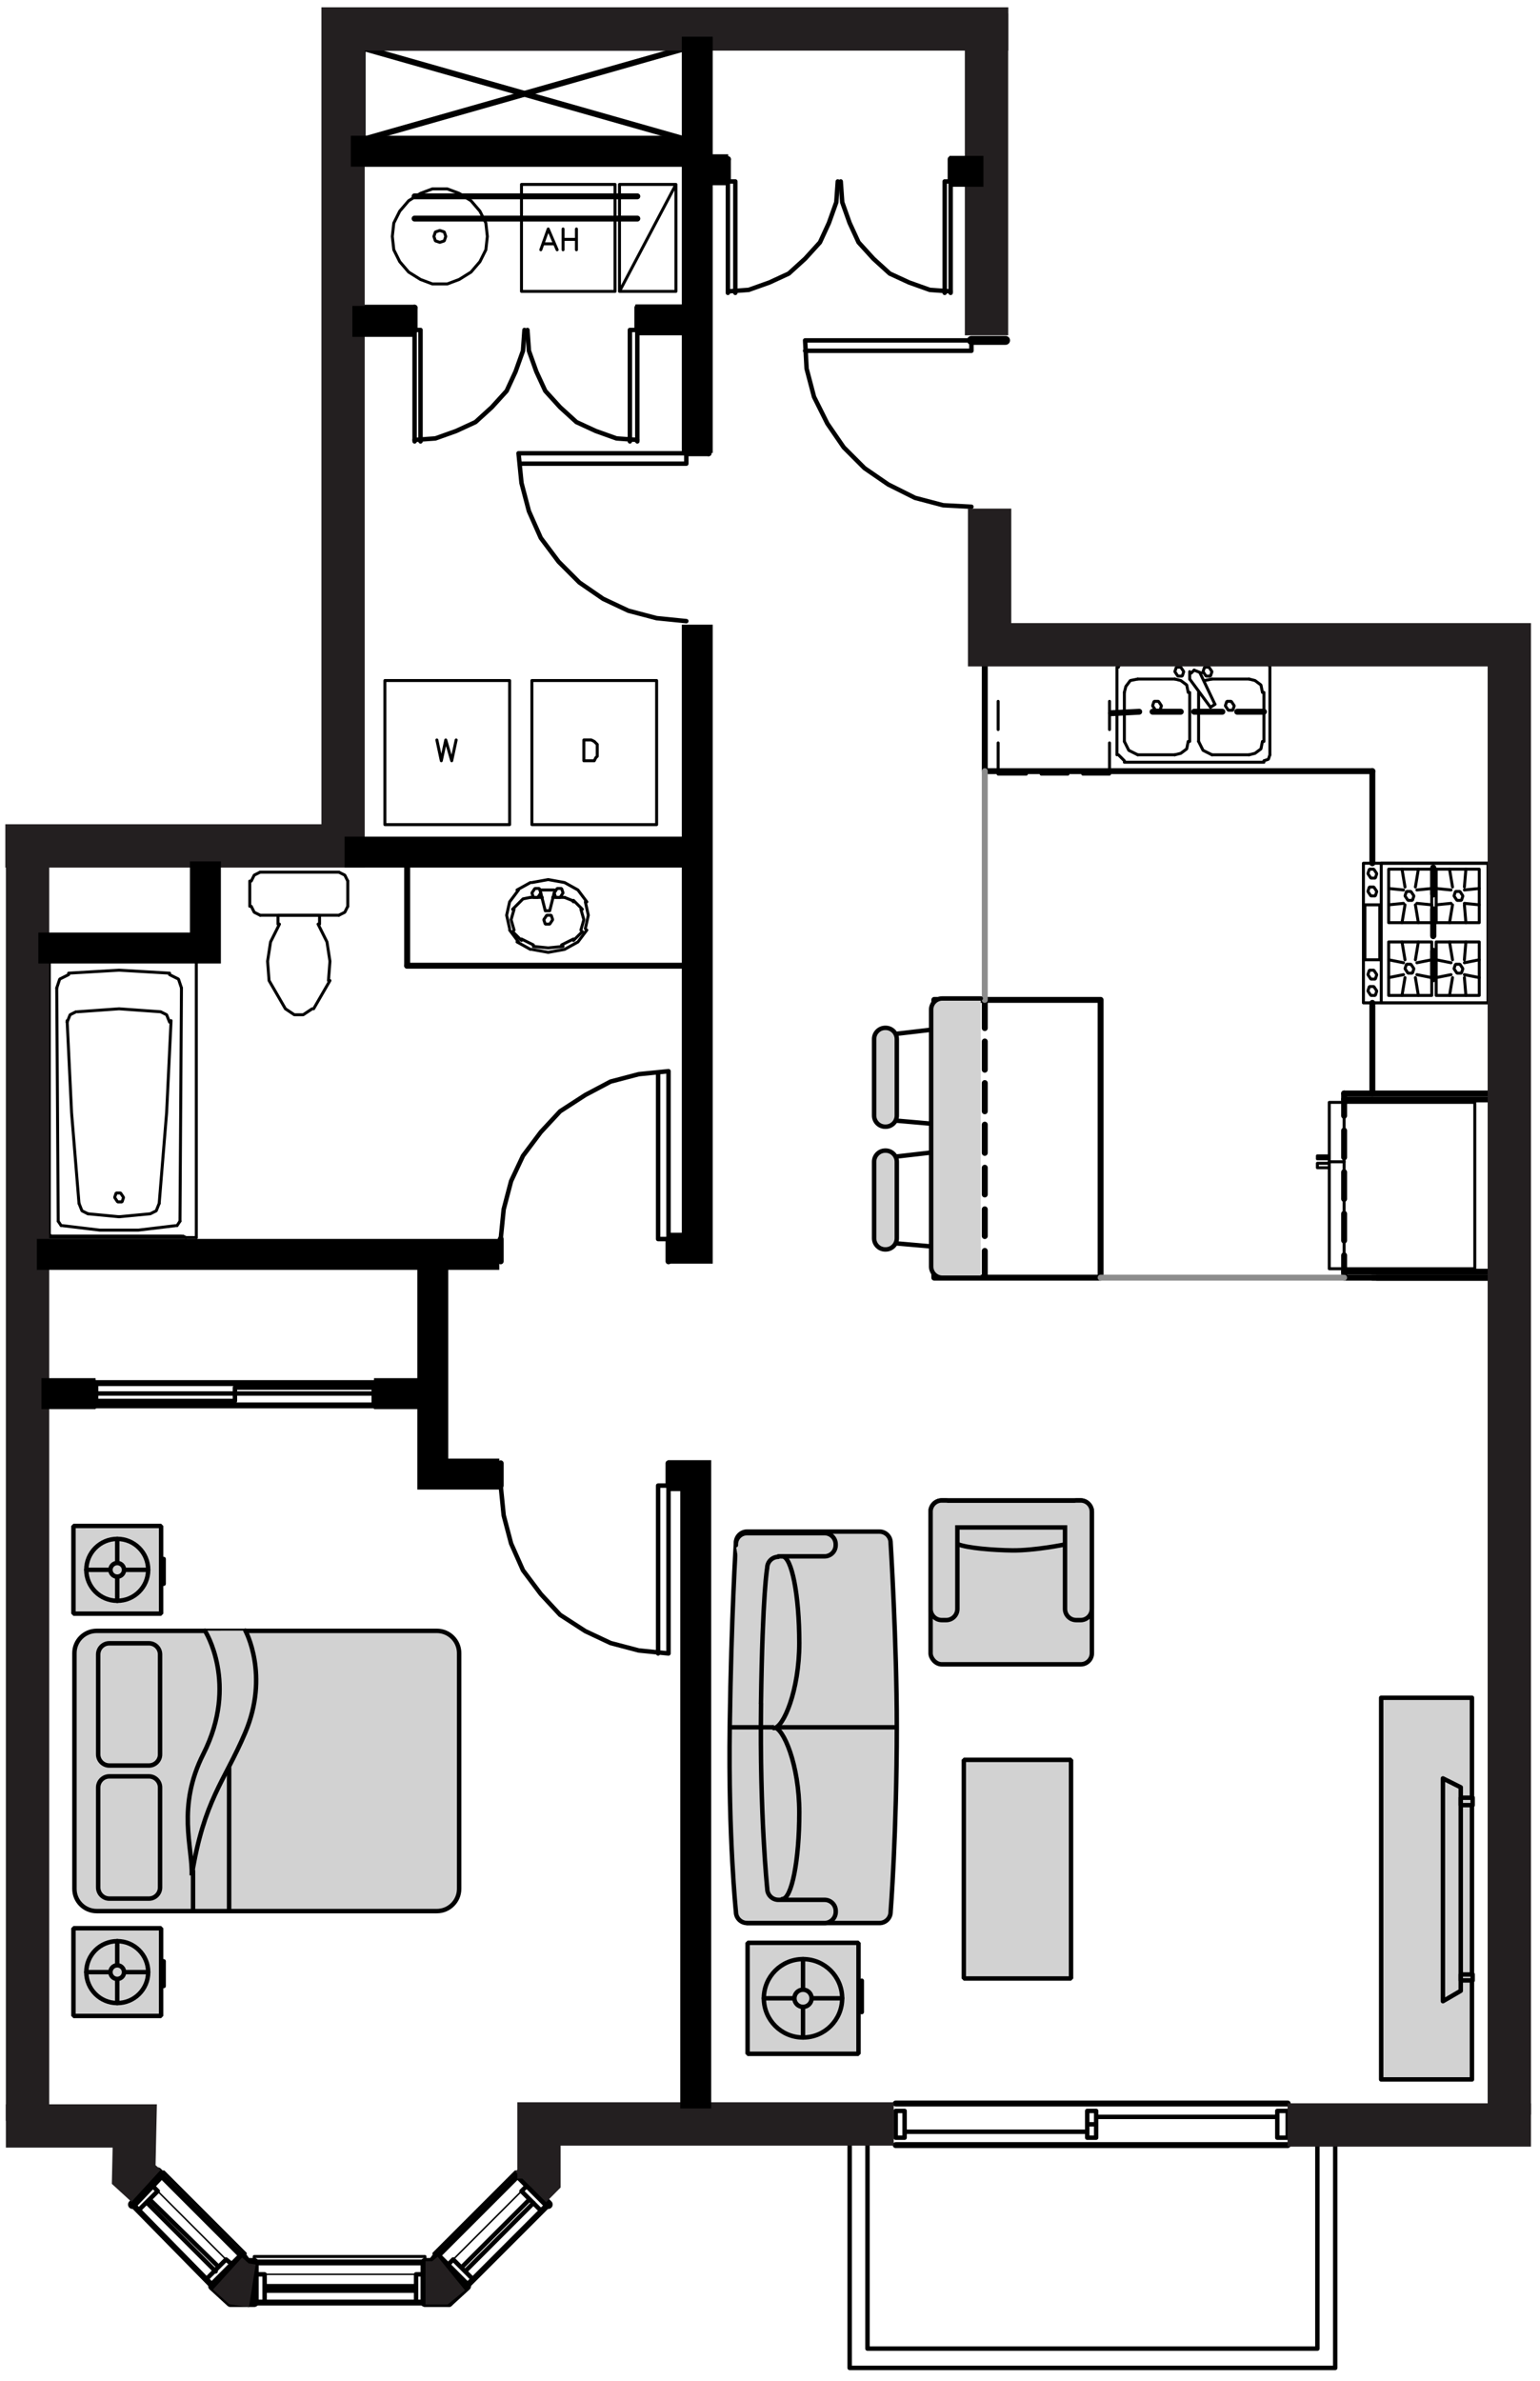 <?xml version="1.0" encoding="UTF-8"?><svg xmlns="http://www.w3.org/2000/svg" viewBox="0 0 248.91 384.72"><defs><style>.cls-1,.cls-2,.cls-3,.cls-4,.cls-5,.cls-6,.cls-7,.cls-8,.cls-9,.cls-10{fill:none;}.cls-1,.cls-2,.cls-4,.cls-11,.cls-5,.cls-6,.cls-7,.cls-8,.cls-9,.cls-12,.cls-13{stroke:#000;}.cls-1,.cls-2,.cls-4,.cls-5,.cls-6,.cls-8,.cls-9,.cls-10,.cls-12,.cls-13{stroke-linecap:round;}.cls-1,.cls-2,.cls-11,.cls-12,.cls-13{stroke-width:.72px;}.cls-1,.cls-4,.cls-6,.cls-8,.cls-9,.cls-10,.cls-13{stroke-linejoin:round;}.cls-2,.cls-5,.cls-12{stroke-linejoin:bevel;}.cls-3{stroke:#231f20;stroke-width:7px;}.cls-4{stroke-width:1.44px;}.cls-11,.cls-12,.cls-13{fill:#d2d2d2;}.cls-5,.cls-6{stroke-width:.48px;}.cls-7{stroke-width:5px;}.cls-8{stroke-width:.24px;}.cls-9,.cls-10{stroke-width:.96px;}.cls-10{stroke:#8d8d8d;}</style></defs><g id="_204"><line class="cls-9" x1="67.01" y1="31.72" x2="103.01" y2="31.72"/><line class="cls-9" x1="67.01" y1="35.32" x2="103.01" y2="35.32"/><line class="cls-9" x1="60.53" y1="227.08" x2="15.41" y2="227.08"/><line class="cls-9" x1="15.41" y1="223.48" x2="60.53" y2="223.48"/><line class="cls-9" x1="110.93" y1="72.36" x2="110.93" y2="55.24"/><line class="cls-9" x1="114.53" y1="72.36" x2="114.53" y2="55.24"/><polyline class="cls-1" points="137.33 346.6 137.33 382.6 215.81 382.6 215.81 346.6"/><polyline class="cls-1" points="140.21 346.6 140.21 379.48 212.93 379.48 212.93 346.6"/><path class="cls-5" d="M70.13,38.2l.24.72.72.24.72-.24.24-.72-.24-.72-.72-.24-.72.24-.24.72ZM63.41,38.2l.24,2.16.96,1.92,1.44,1.68,1.92,1.2,1.92.72h2.4l1.92-.72,1.92-1.2,1.44-1.68.96-1.92.24-2.16-.24-2.16-.96-1.92-1.44-1.68-1.92-1.2-1.92-.72h-2.4l-1.92.72-1.92,1.2-1.44,1.68-.96,1.92-.24,2.16Z"/><path class="cls-6" d="M99.41,29.8h-15.12v17.28h15.12v-17.28ZM87.41,40.36l1.2-3.36,1.44,3.36M87.89,39.4h1.68M91.01,40.36v-3.36M93.17,37v3.36M91.01,38.68h2.16"/><path class="cls-1" d="M157.01,55h-26.88M130.13,56.68h26.88v-1.68M157.01,81.88l-4.56-.24-4.56-1.2-4.32-2.16-3.84-2.64-3.36-3.36-2.64-3.84-2.16-4.32-1.2-4.56-.24-4.56"/><path class="cls-4" d="M157.01,55h5.52"/><line class="cls-9" x1="67.01" y1="53.32" x2="67.01" y2="49.72"/><polyline class="cls-9" points="110.93 53.32 103.01 53.32 103.01 49.72 110.93 49.72"/><line class="cls-9" x1="67.01" y1="49.72" x2="58.61" y2="49.72"/><line class="cls-9" x1="67.01" y1="53.32" x2="58.61" y2="53.32"/><polyline class="cls-2" points="85.25 53.32 85.49 56.68 86.69 60.04 88.13 63.16 90.53 65.8 93.17 68.2 96.29 69.64 99.65 70.84 103.01 71.08"/><path class="cls-1" d="M101.81,53.32v18M103.01,71.32v-18h-1.2"/><polyline class="cls-2" points="67.01 71.08 70.37 70.84 73.73 69.64 76.85 68.2 79.49 65.8 81.89 63.16 83.33 60.04 84.53 56.68 84.77 53.32"/><path class="cls-1" d="M67.97,53.32v18M67.01,71.32v-18h.96"/><line class="cls-9" x1="65.81" y1="139.96" x2="65.81" y2="156.04"/><line class="cls-9" x1="108.05" y1="236.44" x2="108.05" y2="240.04"/><line class="cls-9" x1="80.93" y1="236.44" x2="80.93" y2="240.04"/><line class="cls-9" x1="114.53" y1="29.32" x2="114.53" y2="73.24"/><line class="cls-9" x1="110.93" y1="156.04" x2="65.81" y2="156.04"/><line class="cls-6" x1="51.65" y1="147.88" x2="44.93" y2="147.88"/><path class="cls-5" d="M46.13,163l1.44.96h1.44l1.44-.96M43.49,158.44l2.64,4.56M50.69,163l2.64-4.56M56.21,142.36l-.48-.96-.96-.48M54.77,147.88l.96-.48.48-.96M40.61,146.44l.48.96.96.48M42.05,140.92l-.96.48-.48.96M45.17,149.32l-1.44,2.88-.48,3.12.24,3.12"/><path class="cls-6" d="M44.93,149.32v-1.44M56.21,142.36v4.08M42.05,140.92h12.72M40.37,146.44v-4.08M54.77,147.88h-12.72M51.65,149.32v-1.44"/><polyline class="cls-5" points="53.09 158.44 53.33 155.32 52.85 152.2 51.41 149.32"/><path class="cls-1" d="M108.05,200.2v-27.12M106.37,173.32v26.88h1.68M80.93,200.2l.48-4.8,1.2-4.56,1.92-4.08,2.88-3.84,3.12-3.36,4.08-2.64,4.08-2.16,4.56-1.2,4.8-.48"/><path class="cls-9" d="M110.93,49.72v-23.28M110.93,22.6V7.72"/><path class="cls-1" d="M108.05,240.04v27.12M106.37,267.16v-27.12h1.68M80.93,240.04l.48,4.8,1.2,4.56,1.92,4.32,2.88,3.84,3.12,3.36,4.08,2.64,4.08,1.92,4.56,1.2,4.8.48"/><path class="cls-5" d="M94.85,145.72l-1.44-1.92M93.41,143.8l-2.16-1.2M91.25,142.6l-2.64-.48M88.61,142.12l-2.64.48M85.73,142.6l-2.16,1.2M83.81,143.8l-1.44,1.92M82.37,145.72l-.48,2.16M81.89,147.88l.48,2.16M82.37,150.28l1.44,1.92M83.57,152.2l2.16,1.2M85.97,153.4l2.64.48M88.61,153.88l2.64-.48M91.25,153.4l2.16-1.2M93.41,152.2l1.44-1.92M94.61,150.04l.48-2.16M95.09,147.88l-.48-2.16"/><line class="cls-6" x1="85.73" y1="145" x2="87.65" y2="145"/><path class="cls-5" d="M84.53,145.24l-1.68,1.68M83.09,146.92l-.48,1.68M82.61,148.6l.48,1.68M82.85,150.52l1.44,1.44M84.29,151.72l1.92.96M86.21,152.92l2.4.24M88.61,153.16l2.4-.24M90.77,152.68l1.92-.96M92.69,151.96l1.44-1.44M93.89,150.28l.48-1.68M94.37,148.6l-.48-1.68M94.13,146.92l-1.44-1.44M92.69,145.72l-.24-.24M85.73,145l-1.2.24M92.45,145.48l-1.2-.48"/><polyline class="cls-6" points="87.41 144.28 88.13 147.16 88.85 147.16 89.57 144.28"/><path class="cls-5" d="M87.41,144.28l-.24-.72h-.72l-.48.72.24.72h.72l.48-.72ZM91.01,144.28l-.24-.72h-.72l-.48.72.24.72h.72l.48-.72Z"/><path class="cls-6" d="M89.33,145h1.92M87.41,143.8h2.16"/><polygon class="cls-5" points="89.33 148.6 89.09 147.88 88.37 147.88 87.89 148.6 88.13 149.32 88.85 149.32 89.33 148.6"/><path class="cls-9" d="M108.05,200.2v3.6M80.93,200.2v3.6"/><path class="cls-1" d="M15.41,225.16v1.2h22.56v-1.2H15.41ZM37.97,224.2v.96h22.56v-.96h-22.56Z"/><path class="cls-9" d="M60.53,223.48v3.6M15.41,223.48v3.6"/><path class="cls-6" d="M62.21,109.96h20.16v23.28h-20.16v-23.28ZM70.61,119.56l.72,3.36.72-3.36.96,3.36.72-3.36M85.97,109.96h20.16v23.28h-20.16v-23.28Z"/><path class="cls-1" d="M110.93,73.24h-27.12M84.05,74.92h26.88v-1.68M110.93,100.36l-4.8-.48-4.56-1.2-4.08-1.92-3.84-2.64-3.36-3.36-2.88-3.84-1.92-4.32-1.2-4.56-.48-4.8"/><path class="cls-9" d="M110.93,73.24h3.6"/><path class="cls-9" d="M114.53,29.32h3.12M153.65,29.32h3.36M114.53,25.72h3.12M153.65,25.72h3.36M153.65,29.32v-3.6"/><polyline class="cls-2" points="117.65 47.08 121.01 46.84 124.37 45.64 127.49 44.2 130.13 41.8 132.53 39.16 133.97 36.04 135.17 32.68 135.41 29.32"/><path class="cls-1" d="M118.85,29.32v18M117.65,47.32v-18h1.2"/><line class="cls-9" x1="117.65" y1="29.32" x2="117.65" y2="25.72"/><polyline class="cls-2" points="135.89 29.32 136.13 32.68 137.33 36.04 138.77 39.16 141.17 41.8 143.81 44.2 146.93 45.64 150.29 46.84 153.65 47.08"/><path class="cls-1" d="M152.69,29.32v18M153.65,47.32v-18h-.96"/><polygon class="cls-6" points="94.37 122.92 94.37 119.56 95.57 119.56 96.05 119.8 96.29 120.04 96.53 120.28 96.53 120.76 96.53 121.72 96.53 122.2 96.29 122.44 96.05 122.92 95.57 122.92 94.37 122.92"/><polyline class="cls-6" points="100.13 47.08 109.25 47.08 109.25 29.8 100.13 29.8 100.13 47.08 109.25 29.8"/><line class="cls-9" x1="110.93" y1="53.32" x2="110.93" y2="73.24"/><path class="cls-6" d="M31.73,154.84v45.12M7.97,199.48v-44.16M7.73,199.96v-45.12"/><path class="cls-5" d="M10.85,164.92l.72,14.88,1.2,14.64M25.73,194.44l1.2-14.64.72-14.88"/><path class="cls-6" d="M29.09,197.32l.24-37.68M9.41,197.32l-.24-37.68M7.73,199.96h24"/><path class="cls-5" d="M10.13,198.04l6,.72h6.24l6-.72M14.21,196.12l5.04.48"/><line class="cls-6" x1="8.21" y1="199.72" x2="29.33" y2="199.72"/><path class="cls-5" d="M30.05,199.96l-.48-.24M28.61,198.04l.48-.72M19.25,196.6l5.04-.48M24.29,196.12l.96-.48.48-1.2M18.53,193.48l.48.72h.72l.24-.72-.48-.72h-.72l-.24.72ZM9.41,197.32l.48.72M7.97,199.48l.24.24M7.97,199.48l.24.24M7.97,199.48l.24.24M12.77,194.44l.48,1.2.96.48M27.41,157.24l-8.16-.48-8.16.48M19.25,163l-6.72.48M27.41,165.16l-.48-1.2-.96-.48M29.33,159.64l-.48-1.44-1.44-.72M25.97,163.48l-6.72-.48M11.09,157.48l-1.44.72-.48,1.44M12.29,163.48l-.96.48-.48,1.2"/><path class="cls-6" d="M7.73,154.84h24M8.21,155.08h21.12"/><path class="cls-5" d="M29.57,155.08l.48-.24M8.21,155.08l-.24.24"/><line class="cls-6" x1="7.73" y1="177.4" x2="7.73" y2="177.4"/><path class="cls-1" d="M67.25,370.12h-24.48M67.25,369.4h-24.48M67.25,367.48h1.44v4.56h-1.44v-4.56ZM41.09,367.48h1.68v4.56h-1.68v-4.56Z"/><path class="cls-8" d="M42.77,372.04h24.48M42.77,367.48h24.48"/><line class="cls-1" x1="23.81" y1="355.96" x2="34.85" y2="367"/><polyline class="cls-6" points="41.09 365.56 41.09 364.6 68.69 364.6 68.69 365.56"/><path class="cls-1" d="M24.29,355.48l11.04,10.8M37.73,366.04l-1.2-.96-3.12,3.12.96,1.2,3.36-3.36Z"/><line class="cls-8" x1="33.41" y1="368.2" x2="22.37" y2="357.16"/><rect class="cls-1" x="21.24" y="354.44" width="4.41" height="1.36" transform="translate(-244.23 120.58) rotate(-45)"/><line class="cls-8" x1="36.53" y1="365.08" x2="25.49" y2="354.04"/><polyline class="cls-6" points="39.17 364.6 39.65 364.12 26.45 350.92 25.97 351.4"/><path class="cls-4" d="M41.09,372.04h-3.84M25.49,350.92l.48.48M39.17,364.6l.72.96M34.37,369.4l2.88,2.64M41.09,365.56v6.48M39.17,364.6l-4.8,4.8M25.97,351.4l-4.56,4.8M41.09,365.56h-1.2M72.53,372.04h-3.84v-6.48h1.2"/><path class="cls-1" d="M86.21,355.96l-11.04,11.04M85.49,355.48l-10.8,10.8M72.29,366.04l.96-.96,3.12,3.12-.96,1.2-3.12-3.36Z"/><path class="cls-8" d="M76.37,368.2l11.04-11.04M73.25,365.08l11.04-11.04"/><polyline class="cls-6" points="70.61 364.6 70.13 364.12 83.33 350.92 83.81 351.4"/><path class="cls-4" d="M70.61,364.6l-.72.96M72.53,372.04l2.88-2.64-4.8-4.8M88.61,356.2l-4.8-4.8.72-.48"/><polygon class="cls-1" points="85.25 353.08 84.29 354.04 87.41 357.16 88.61 356.2 85.25 353.08"/><path class="cls-1" d="M146.21,341.08h-1.44v4.32h1.44v-4.32ZM208.13,341.08h-1.68v4.32h1.68v-4.32ZM175.73,344.44h-29.52M208.13,346.6h-63.36M144.77,339.88h63.36M206.45,342.04h-29.28M177.17,343.24h-1.44v-2.16h1.44v4.32h-1.44v-2.16"/><line class="cls-9" x1="208.13" y1="346.6" x2="144.77" y2="346.6"/><line class="cls-9" x1="208.13" y1="339.88" x2="144.77" y2="339.88"/><line class="cls-9" x1="88.61" y1="356.2" x2="75.41" y2="369.4"/><line class="cls-9" x1="70.61" y1="364.6" x2="83.81" y2="351.4"/><line class="cls-9" x1="68.69" y1="372.04" x2="41.09" y2="372.04"/><line class="cls-9" x1="41.09" y1="365.56" x2="68.69" y2="365.56"/><line class="cls-9" x1="39.17" y1="364.6" x2="25.97" y2="351.4"/><line class="cls-9" x1="21.41" y1="356.2" x2="34.37" y2="369.4"/><line class="cls-9" x1="240.53" y1="206.44" x2="221.81" y2="206.44"/><line class="cls-9" x1="221.81" y1="124.6" x2="221.81" y2="139.48"/><line class="cls-9" x1="221.81" y1="162.04" x2="221.81" y2="176.68"/><line class="cls-9" x1="231.65" y1="158.2" x2="231.65" y2="153.64"/><line class="cls-9" x1="231.65" y1="151.24" x2="231.65" y2="146.92"/><line class="cls-9" x1="231.65" y1="144.52" x2="231.65" y2="140.2"/><line class="cls-9" x1="204.29" y1="115" x2="199.97" y2="115"/><line class="cls-9" x1="197.57" y1="115" x2="193.01" y2="115"/><line class="cls-9" x1="190.85" y1="115" x2="186.29" y2="115"/><line class="cls-9" x1="184.13" y1="115" x2="179.57" y2="115.24"/><line class="cls-9" x1="217.25" y1="176.68" x2="240.53" y2="176.68"/><line class="cls-9" x1="240.53" y1="205.48" x2="217.25" y2="205.48"/><polyline class="cls-9" points="240.53 206.44 217.25 206.44 217.25 205.48"/><line class="cls-9" x1="222.53" y1="206.44" x2="240.53" y2="206.44"/><line class="cls-9" x1="231.65" y1="158.2" x2="231.65" y2="153.64"/><line class="cls-9" x1="231.65" y1="151.24" x2="231.65" y2="146.92"/><line class="cls-9" x1="231.65" y1="144.52" x2="231.65" y2="140.2"/><polyline class="cls-9" points="159.17 105.88 159.17 124.6 221.81 124.6"/><line class="cls-9" x1="217.25" y1="177.64" x2="240.53" y2="177.64"/><path class="cls-6" d="M181.73,106.6h22.56M204.29,123.16h-22.56"/><polyline class="cls-5" points="205.25 107.8 205.01 107.08 204.29 106.84"/><line class="cls-6" x1="205.25" y1="107.8" x2="205.25" y2="121.96"/><path class="cls-5" d="M204.29,122.92l.72-.24.24-.72M180.77,121.96l.96.96"/><line class="cls-6" x1="180.53" y1="121.96" x2="180.53" y2="107.8"/><polyline class="cls-5" points="181.73 106.84 181.01 107.08 180.77 107.8"/><path class="cls-6" d="M204.29,119.8v-7.92M181.73,111.88v7.92"/><path class="cls-5" d="M183.89,109.72l-1.2.24-.72.96-.24.96M181.73,119.8l.72,1.44,1.44.72M201.89,121.96l.96-.24.96-.72.24-1.2M204.05,111.88l-.24-1.2-.96-.72-.96-.24"/><line class="cls-6" x1="189.89" y1="109.72" x2="183.89" y2="109.72"/><polyline class="cls-5" points="192.05 111.88 191.81 110.68 190.85 109.96 189.89 109.72"/><path class="cls-6" d="M201.89,109.72h-6M193.73,111.88v7.92M195.89,121.96h6"/><polyline class="cls-5" points="193.73 119.8 194.45 121.24 195.89 121.96"/><path class="cls-6" d="M192.29,119.8v-7.92M183.89,121.96h6"/><polyline class="cls-5" points="189.89 121.96 190.85 121.72 191.81 121 192.05 119.8"/><path class="cls-6" d="M193.97,108.76l2.4,5.04M195.65,114.28l-3.36-4.56"/><path class="cls-5" d="M195.89,108.52l-.48-.72h-.72l-.24.72.48.72h.72l.24-.72ZM191.33,108.52l-.48-.72h-.72l-.24.72.48.72h.72l.24-.72Z"/><line class="cls-6" x1="193.01" y1="108.28" x2="192.53" y2="108.76"/><path class="cls-5" d="M194.21,108.76l-1.2-.48M192.29,108.52v1.2M199.49,114.04l-.48-.72h-.72l-.24.72.48.72h.72l.24-.72ZM187.73,114.04l-.48-.72h-.72l-.24.72.48.72h.72l.24-.72Z"/><line class="cls-6" x1="196.37" y1="113.8" x2="195.65" y2="114.28"/><line class="cls-5" x1="195.89" y1="109.72" x2="194.69" y2="109.96"/><path class="cls-6" d="M179.33,125.08v-5.04M179.33,117.88v-4.56M161.33,113.32v4.56M161.33,120.04v5.04h4.56M168.29,125.08h4.32M175.01,125.08h4.32"/><path class="cls-9" d="M177.89,206.44v-44.88M151.01,206.44v-44.88M159.17,206.44v-4.32M159.17,199.72v-4.32M159.17,193v-4.32M159.17,186.28v-4.56M159.17,179.56v-4.56M159.17,172.84v-4.56M159.17,166.12v-4.56M151.01,206.44h26.88M151.01,161.56h26.88"/><path class="cls-10" d="M159.17,161.56v-36.96M217.25,206.44h-39.36"/><polygon class="cls-5" points="221.09 157.48 221.57 158.2 222.29 158.2 222.53 157.48 222.05 156.76 221.33 156.76 221.09 157.48"/><rect class="cls-6" x="220.61" y="146.2" width="2.4" height="8.88"/><path class="cls-5" d="M221.09,160.12l.48.72h.72l.24-.72-.48-.72h-.72l-.24.72ZM221.09,144.04l.48.72h.72l.24-.72-.48-.72h-.72l-.24.72ZM221.09,141.16l.48.72h.72l.24-.72-.48-.72h-.72l-.24.72Z"/><path class="cls-6" d="M223.25,139.48v22.56h17.28v-22.56h-17.28ZM231.41,149.08v-8.64h-6.96v8.64h6.96ZM231.41,152.2v8.64h-6.96v-8.64h6.96ZM232.13,149.08v-8.64h6.96v8.64h-6.96ZM232.13,152.2v8.64h6.96v-8.64h-6.96Z"/><polygon class="cls-5" points="235.01 144.76 235.49 145.48 236.21 145.48 236.45 144.76 235.97 144.04 235.25 144.04 235.01 144.76"/><path class="cls-6" d="M232.13,143.56l2.4.24M232.13,146.2l2.4-.24M239.09,143.56l-2.4.24M239.09,146.2l-2.4-.24M236.93,149.08l-.24-2.88M234.29,149.08l.48-2.88M236.93,140.44l-.24,2.88M234.29,140.44l.48,2.88"/><polygon class="cls-5" points="235.01 156.52 235.49 157.24 236.21 157.24 236.45 156.52 235.97 155.8 235.25 155.8 235.01 156.52"/><path class="cls-6" d="M232.13,155.08l2.4.48M232.13,157.96l2.4-.48M239.09,155.08l-2.4.48M239.09,157.96l-2.4-.48M236.93,160.84l-.24-2.88M234.29,160.84l.48-2.88M236.93,152.2l-.24,2.88M234.29,152.2l.48,2.88"/><polygon class="cls-5" points="227.09 156.52 227.57 157.24 228.29 157.24 228.53 156.52 228.05 155.8 227.33 155.8 227.09 156.52"/><path class="cls-6" d="M224.45,155.08l2.4.48M224.45,157.96l2.4-.48M231.41,155.08l-2.4.48M231.41,157.96l-2.4-.48M229.25,160.84l-.48-2.88M226.61,160.84l.48-2.88M229.25,152.2l-.48,2.88M226.61,152.2l.48,2.88"/><polygon class="cls-5" points="227.09 144.76 227.57 145.48 228.29 145.48 228.53 144.76 228.05 144.04 227.33 144.04 227.09 144.76"/><path class="cls-6" d="M224.45,143.56l2.4.24M224.45,146.2l2.4-.24M231.41,143.56l-2.4.24M231.41,146.2l-2.4-.24M229.25,149.08l-.48-2.88M226.61,149.08l.48-2.88M229.25,140.44l-.48,2.88M226.61,140.44l.48,2.88M240.53,162.04h-20.16v-22.56h20.16v22.56ZM214.85,187.24h-1.92M212.93,186.76h1.92M214.85,188.68h-1.92M212.93,187.96h1.92M212.93,187.24v-.48h1.92v.48h-1.92ZM212.93,187.96v.72h1.92v-.72h-1.92ZM238.37,178.12v26.88h-21.12v-26.88h21.12ZM214.85,205v-26.88h2.4v26.88h-2.4ZM214.85,187.24h-1.92M212.93,186.76h1.92M214.85,188.68h-1.92M212.93,187.96h1.92M212.93,187.24v-.48h1.92v.48h-1.92ZM212.93,187.96v.72h1.92v-.72h-1.92Z"/><line class="cls-9" x1="217.25" y1="176.68" x2="217.25" y2="177.64"/><line class="cls-6" x1="214.85" y1="187.72" x2="217.25" y2="187.72"/><line class="cls-9" x1="217.25" y1="177.64" x2="217.25" y2="180.28"/><line class="cls-9" x1="217.25" y1="182.68" x2="217.25" y2="187"/><line class="cls-9" x1="217.25" y1="189.4" x2="217.25" y2="193.72"/><line class="cls-9" x1="217.25" y1="196.12" x2="217.25" y2="200.44"/><line class="cls-9" x1="217.25" y1="202.84" x2="217.25" y2="205.48"/><line class="cls-9" x1="110.93" y1="22.6" x2="58.61" y2="22.6"/><line class="cls-9" x1="110.93" y1="26.44" x2="58.61" y2="26.44"/><polyline class="cls-9" points="58.61 7.72 110.93 7.72 110.93 22.6 58.61 22.6 58.61 7.72 110.93 22.6"/><line class="cls-9" x1="58.61" y1="22.6" x2="110.93" y2="7.72"/><line class="cls-3" x1="247.45" y1="343.35" x2="208.11" y2="343.35"/><polyline class="cls-3" points="144.45 343.18 87.11 343.18 87.11 352.01 85.78 353.35"/><polyline class="cls-3" points="72.95 367.35 71.11 368.85 68.78 368.85"/><polyline class="cls-3" points="40.78 369.35 38.61 369.01 36.78 367.35"/><polyline class="cls-3" points="23.61 353.18 21.61 351.35 21.78 343.51 .95 343.51"/><line class="cls-3" x1="4.45" y1="342.68" x2="4.45" y2="133.68"/><polyline class="cls-3" points="243.95 341.68 243.95 104.18 159.95 104.18 159.95 82.18"/><line class="cls-3" x1="159.45" y1="54.18" x2="159.45" y2="2.18"/><polyline class="cls-3" points=".86 136.68 55.45 136.68 55.45 4.68 162.97 4.68"/><polyline class="cls-7" points="112.45 340.68 112.45 238.43 107.95 238.43"/><polyline class="cls-7" points="80.7 238.18 69.95 238.18 69.95 201.43"/><line class="cls-7" x1="60.45" y1="225.18" x2="69.2" y2="225.18"/><line class="cls-7" x1="15.45" y1="225.18" x2="6.7" y2="225.18"/><line class="cls-7" x1="80.7" y1="202.68" x2="5.95" y2="202.68"/><polyline class="cls-7" points="108.2 201.68 112.7 201.68 112.7 100.93"/><line class="cls-7" x1="111.45" y1="137.68" x2="55.7" y2="137.68"/><polyline class="cls-7" points="33.2 139.18 33.2 153.18 6.2 153.18"/><line class="cls-7" x1="112.7" y1="73.18" x2="112.7" y2="5.93"/><line class="cls-7" x1="56.7" y1="24.43" x2="111.95" y2="24.43"/><line class="cls-7" x1="113.45" y1="27.43" x2="117.7" y2="27.43"/><line class="cls-7" x1="153.45" y1="27.68" x2="158.95" y2="27.68"/><line class="cls-7" x1="102.7" y1="51.68" x2="113.45" y2="51.68"/><line class="cls-7" x1="66.95" y1="51.93" x2="56.95" y2="51.93"/></g><g id="Layer_38"><path class="cls-13" d="M15.63,263.51h54.98c1.99,0,3.6,1.61,3.6,3.6v38.08c0,1.99-1.61,3.6-3.6,3.6H15.63c-1.99,0-3.6-1.61-3.6-3.6v-38.08c0-1.99,1.61-3.6,3.6-3.6Z"/><path class="cls-12" d="M33.12,263.48s5.5,8.55-.25,19.92c-4.35,8.59-1.71,15.1-1.88,19.62,2-12.25,5.22-15.03,8.62-23,4-9.37.05-16.55.05-16.55"/><line class="cls-12" x1="31.2" y1="308.65" x2="31.2" y2="302.32"/><line class="cls-12" x1="37.03" y1="308.65" x2="37.03" y2="285.65"/><rect class="cls-12" x="11.87" y="311.56" width="14.17" height="14.17"/><circle class="cls-12" cx="18.95" cy="318.65" r="5"/><line class="cls-12" x1="18.95" y1="323.65" x2="18.95" y2="313.65"/><line class="cls-12" x1="13.95" y1="318.65" x2="23.95" y2="318.65"/><path class="cls-12" d="M17.85,318.65c0,.61.49,1.1,1.1,1.1s1.1-.49,1.1-1.1-.49-1.1-1.1-1.1-1.1.49-1.1,1.1Z"/><line class="cls-12" x1="26.45" y1="316.9" x2="26.45" y2="320.9"/><rect class="cls-12" x="11.87" y="246.56" width="14.17" height="14.17"/><circle class="cls-12" cx="18.95" cy="253.65" r="5"/><line class="cls-12" x1="18.95" y1="258.65" x2="18.95" y2="248.65"/><line class="cls-12" x1="13.95" y1="253.65" x2="23.95" y2="253.65"/><path class="cls-12" d="M17.85,253.65c0,.61.49,1.1,1.1,1.1s1.1-.49,1.1-1.1-.49-1.1-1.1-1.1-1.1.49-1.1,1.1Z"/><line class="cls-12" x1="26.45" y1="251.9" x2="26.45" y2="255.9"/><path class="cls-13" d="M17.67,287.02h6.4c.99,0,1.8.81,1.8,1.8v16.15c0,.99-.81,1.8-1.8,1.8h-6.4c-.99,0-1.8-.81-1.8-1.8v-16.15c0-.99.81-1.8,1.8-1.8Z"/><path class="cls-13" d="M17.67,265.52h6.4c.99,0,1.8.81,1.8,1.8v16.15c0,.99-.81,1.8-1.8,1.8h-6.4c-.99,0-1.8-.81-1.8-1.8v-16.15c0-.99.81-1.8,1.8-1.8Z"/><rect class="cls-13" x="150.41" y="242.44" width="26.07" height="26.48" rx="1.8" ry="1.8"/><path class="cls-11" d="M152.21,261.77h.73c.99,0,1.8-.81,1.8-1.8v-13.17h17.4v13.17c0,.99.81,1.8,1.8,1.8h.73c.99,0,1.8-.81,1.8-1.8v-15.73c0-.99-.81-1.8-1.8-1.8h-.73c-.09,0-.18.01-.27.03h-20.46c-.09-.01-.18-.03-.27-.03h-.73c-.99,0-1.8.81-1.8,1.8v15.73c0,.99.81,1.8,1.8,1.8Z"/><path class="cls-11" d="M172.13,249.55s-4.88,1-8.52.96c-3-.04-7.19-.35-8.85-1.02"/><rect class="cls-12" x="120.83" y="313.92" width="17.93" height="17.93"/><path class="cls-12" d="M123.46,322.88c0-3.5,2.83-6.33,6.33-6.33s6.33,2.83,6.33,6.33-2.83,6.33-6.33,6.33-6.33-2.83-6.33-6.33Z"/><line class="cls-12" x1="129.79" y1="316.55" x2="129.79" y2="329.21"/><line class="cls-12" x1="123.46" y1="322.88" x2="136.12" y2="322.88"/><circle class="cls-12" cx="129.79" cy="322.88" r="1.39"/><line class="cls-12" x1="139.29" y1="325.1" x2="139.29" y2="320.04"/><path class="cls-13" d="M117.95,278.97c.25-18,1-29.7,1-29.7,0-.99.81-1.8,1.8-1.8h21.4c.99,0,1.8.8,1.8,1.8,0,0,1,16.08,1,29.7,0,17.25-1,29.95-1,29.95,0,.99-.81,1.8-1.8,1.8h-21.4c-.99,0-1.8-.81-1.8-1.8,0,0-1.25-11.95-1-29.95Z"/><line class="cls-13" x1="144.7" y1="279.09" x2="118.2" y2="279.09"/><path class="cls-13" d="M120.75,310.72h12.53c.99,0,1.8-.81,1.8-1.8v-.15c0-.99-.81-1.8-1.8-1.8h-7.47c-.99,0-1.8-.81-1.8-1.8,0,0-1.25-11.95-1-29.95"/><path class="cls-13" d="M123,275.22c.25-18,1-21.87,1-21.87,0-.99.81-1.8,1.8-1.8v-.08h7.47c.99,0,1.8-.81,1.8-1.8v-.15c0-.99-.81-1.8-1.8-1.8h-12.53c-.99,0-1.8.8-1.8,1.8v.15"/><path class="cls-13" d="M125.07,279.09c1.52,0,4.12,6.02,4.12,13.75s-1.23,14-2.75,14"/><path class="cls-13" d="M125.07,279.22c1.52,0,4.12-6.02,4.12-13.75s-1.23-14-2.75-14"/><rect class="cls-13" x="223.24" y="274.32" width="14.67" height="61.67"/><polygon class="cls-13" points="233.22 323.35 236.1 321.67 236.1 288.79 233.22 287.35 233.22 323.35"/><rect class="cls-13" x="236.1" y="319.03" width="1.92" height=".96"/><rect class="cls-13" x="236.1" y="290.47" width="1.92" height="1.2"/><path class="cls-13" d="M158.52,206.45h-6.22c-.99,0-1.8-.81-1.8-1.8v-41.52c0-.99.81-1.8,1.8-1.8h6.22"/><line class="cls-13" x1="144.72" y1="200.89" x2="150.45" y2="201.39"/><line class="cls-13" x1="150.45" y1="186.23" x2="144.72" y2="186.89"/><path class="cls-13" d="M143.08,185.91h.07c.99,0,1.8.81,1.8,1.8v12.37c0,.99-.81,1.8-1.8,1.8h-.07c-.99,0-1.8-.81-1.8-1.8v-12.37c0-.99.81-1.8,1.8-1.8Z"/><line class="cls-13" x1="144.72" y1="181.06" x2="150.45" y2="181.56"/><line class="cls-13" x1="150.45" y1="166.39" x2="144.72" y2="167.06"/><path class="cls-13" d="M143.08,166.08h.07c.99,0,1.8.81,1.8,1.8v12.37c0,.99-.81,1.8-1.8,1.8h-.07c-.99,0-1.8-.81-1.8-1.8v-12.37c0-.99.81-1.8,1.8-1.8Z"/><rect class="cls-12" x="155.78" y="284.35" width="17.33" height="35.33"/></g></svg>